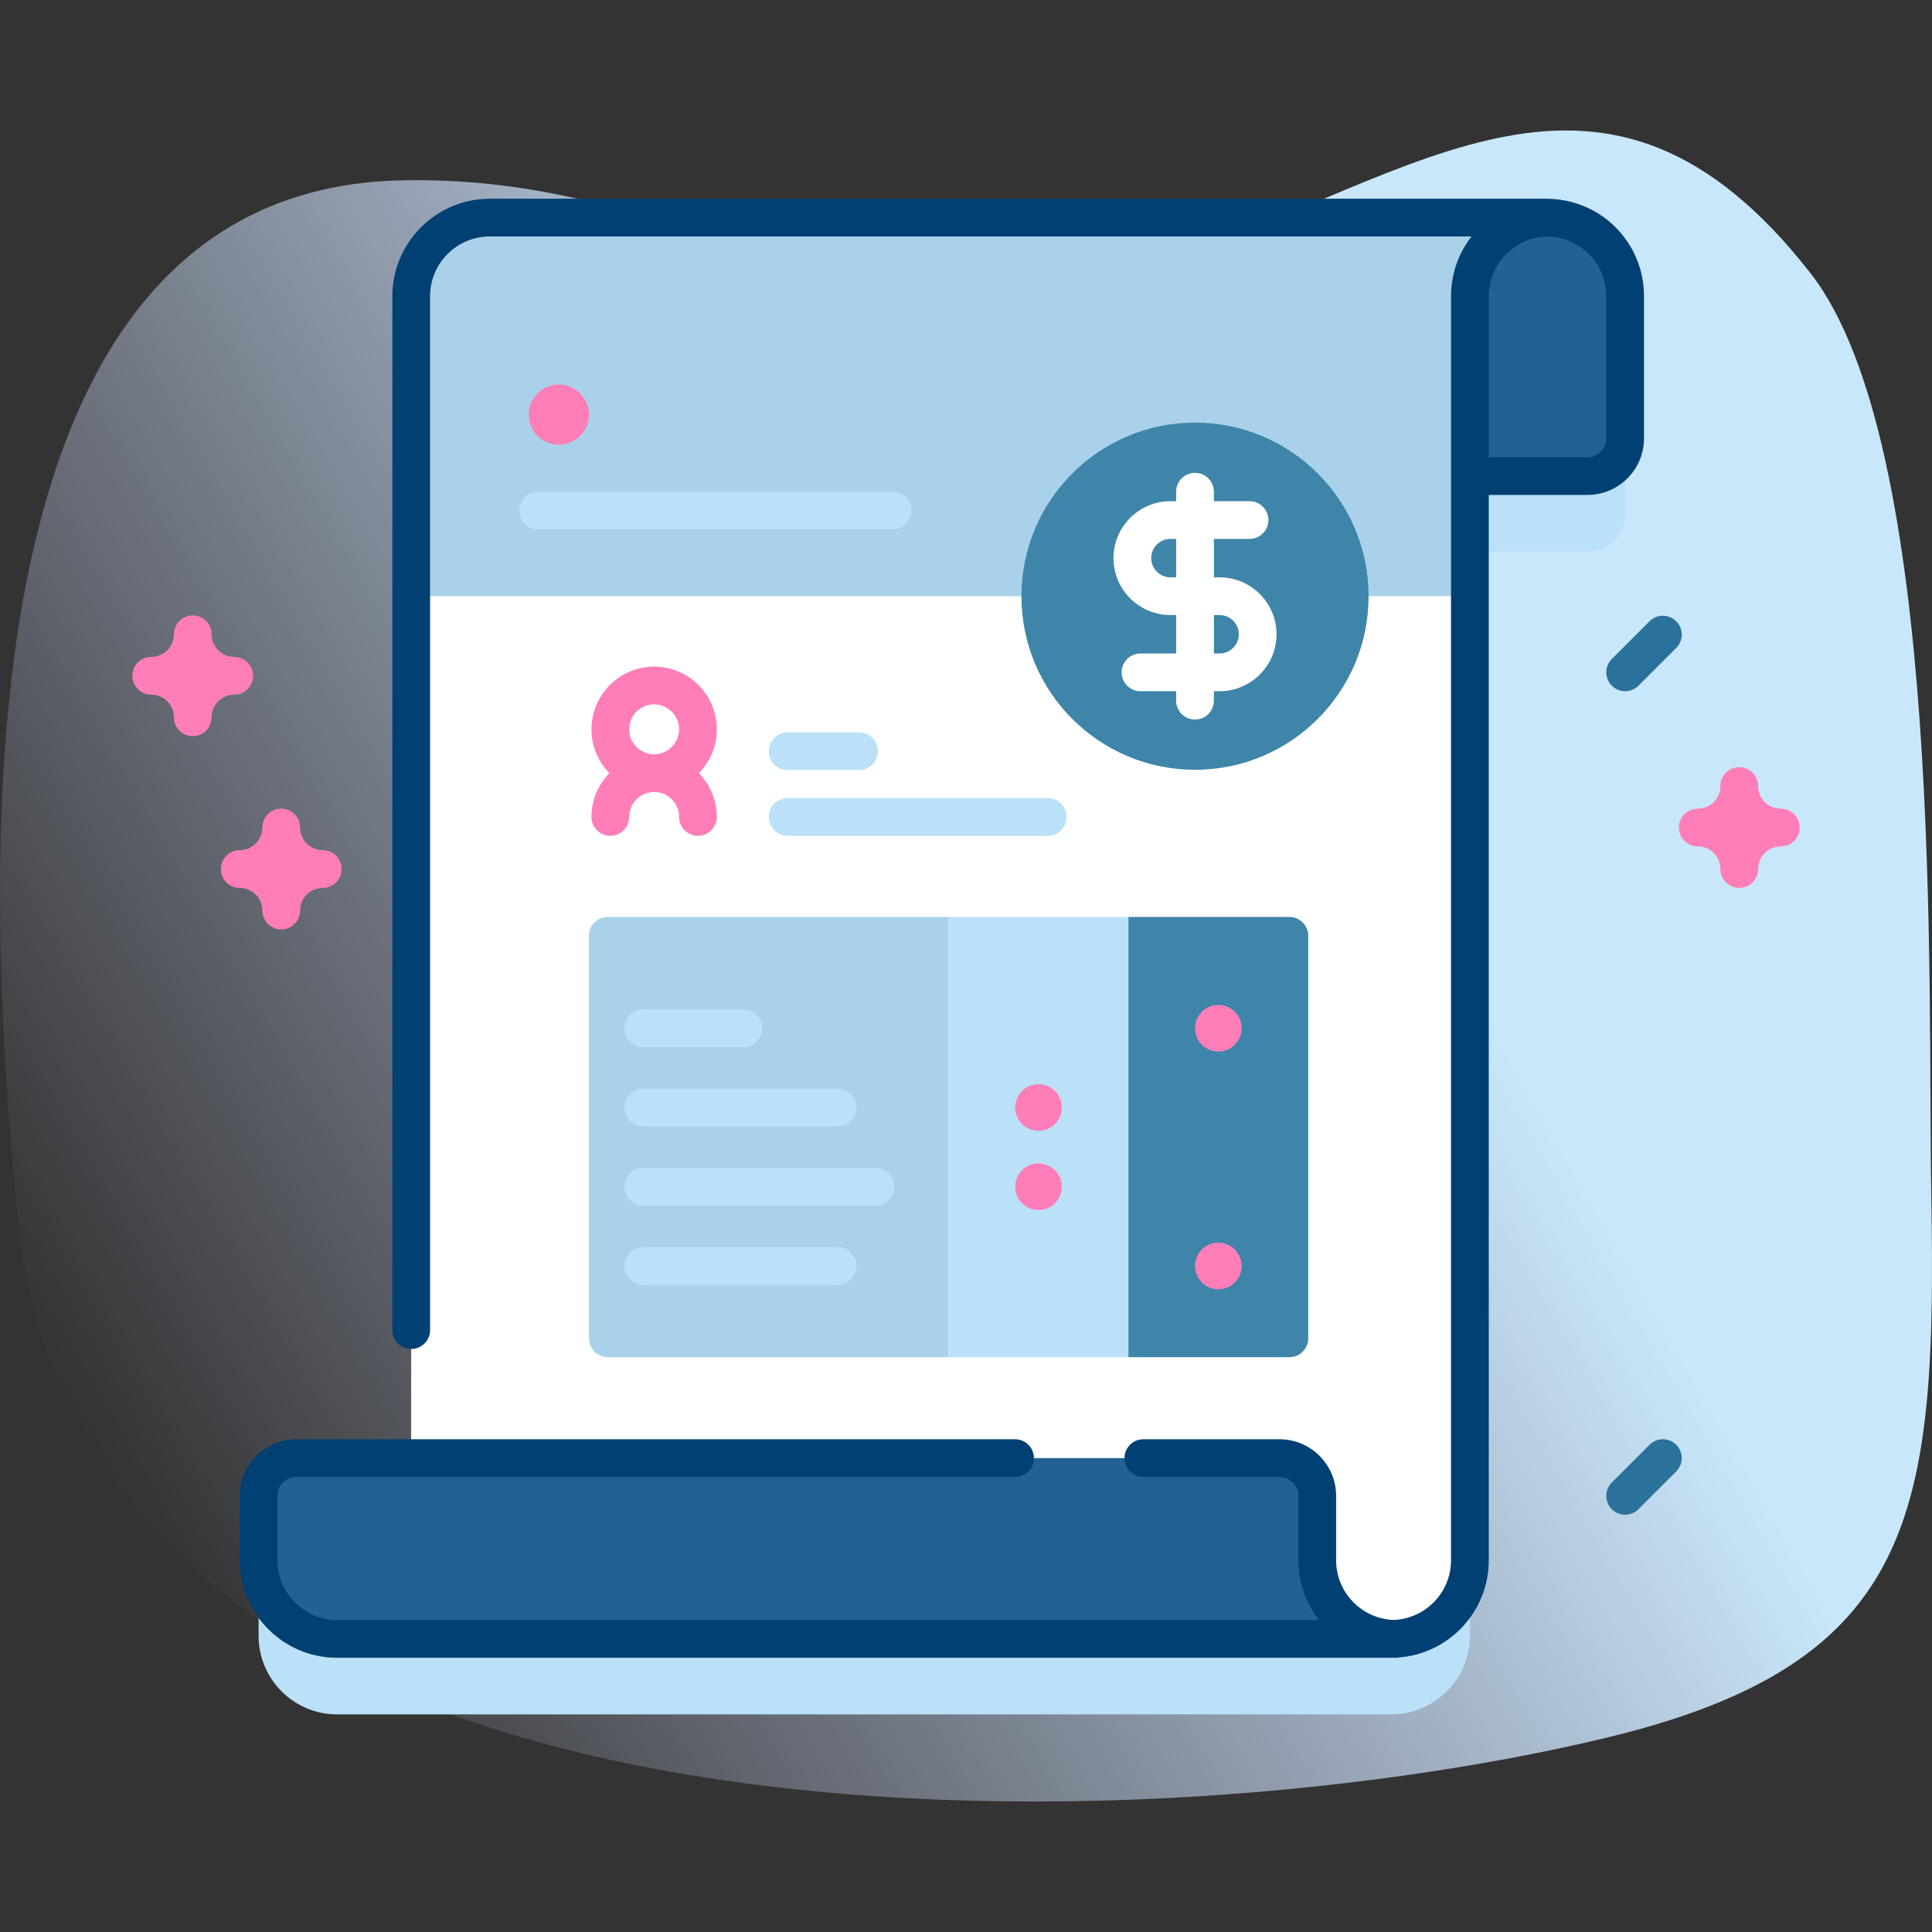 <?xml version="1.0" encoding="UTF-8"?>
<svg xmlns="http://www.w3.org/2000/svg" xmlns:xlink="http://www.w3.org/1999/xlink" id="Capa_1" height="512" viewBox="0 0 512 512" width="512">
  <rect x="0" y="0" width="512" height="512" fill="#333333" stroke="none"/>
  <linearGradient id="SVGID_1_" gradientUnits="userSpaceOnUse" x1="27.58" x2="504.532" y1="389.429" y2="114.061">
    <stop offset="0" stop-color="#d2deff" stop-opacity="0"></stop>
    <stop offset=".459" stop-color="#cee2fd" stop-opacity=".67"></stop>
    <stop offset=".685" stop-color="#c9e7fa"></stop>
  </linearGradient>
  <g>
    <g>
      <path d="m4.896 324.259c17.448 172.871 292.417 167.142 420.804 136.265 82.47-19.834 87.596-59.472 86.106-144.001-.96-54.486 3.443-198.725-32.004-244.123-54.448-69.733-103.228-25.998-170.656-3.235-86.488 29.197-120.189-22.932-202.476-21.38-120.641 2.278-110.779 187.252-101.774 276.474z" fill="url(#SVGID_1_)"></path>
    </g>
    <g>
      <g>
        <g>
          <g>
            <path d="m416.337 78.705c-1.958-.65-4.037-.997-6.198-1.028.08-.001.157-.012.238-.012h-.54-280.02c-11.51 0-20.84 9.33-20.84 20.83v307.92h-30.45c-5.523 0-10 4.477-10 10v17.08c0 11.51 9.33 20.84 20.83 20.84h279.35 1.21c-.204 0-.402-.025-.605-.031 11.218-.323 20.225-9.504 20.225-20.799v-287.34h31.14c5.523 0 10-4.477 10-10v-37.67c.001-9.23-6.01-17.07-14.34-19.79z" fill="#bae1f8"></path>
            <g>
              <g>
                <path d="m375.117 78.495v47.67h45.56c5.523 0 10-4.477 10-10v-37.67c0-9.23-6.01-17.07-14.34-19.79-2.05-.68-4.23-1.04-6.5-1.04h-55.55c11.5 0 20.83 9.33 20.83 20.83z" fill="#226191"></path>
                <path d="m410.377 57.665c-11.51 0-20.84 9.33-20.84 20.83v335.01c0 11.5-9.33 20.83-20.83 20.83h-259.73v-355.84c0-11.5 9.33-20.83 20.84-20.83z" fill="#fff"></path>
                <path d="m389.537 158v-79.505c0-11.5 9.33-20.83 20.84-20.83h-280.56c-11.51 0-20.84 9.33-20.84 20.83v79.505z" fill="#a9d2ea"></path>
                <path d="m369.917 434.335h-280.56c-11.5 0-20.83-9.33-20.83-20.84v-17.08c0-5.523 4.477-10 10-10h260.56c5.523 0 10 4.477 10 10v17.08c0 11.51 9.33 20.84 20.83 20.84z" fill="#226191"></path>
                <path d="m417.91 53.959c-2.311-.766-4.726-1.176-7.186-1.259-.117-.008-.229-.035-.348-.035h-.54-280.02c-14.248 0-25.84 11.587-25.84 25.83v273.995c0 2.762 2.238 5 5 5s5-2.238 5-5v-273.995c0-8.729 7.105-15.83 15.84-15.83h260.154c-3.405 4.376-5.435 9.87-5.435 15.83v335.01c0 8.524-6.777 15.477-15.223 15.799-8.448-.323-15.227-7.278-15.227-15.803v-17.083c0-8.271-6.729-15-15-15h-36.085c-2.762 0-5 2.238-5 5s2.238 5 5 5h36.087c2.757 0 5 2.243 5 5v17.083c0 5.962 2.029 11.457 5.435 15.834h-260.16c-8.73 0-15.834-7.104-15.834-15.834v-17.083c0-2.757 2.243-5 5-5h190.472c2.762 0 5-2.238 5-5s-2.238-5-5-5h-190.472c-8.271 0-15 6.729-15 15v17.083c0 14.245 11.589 25.834 25.834 25.834h279.345 1.214c.346 0 .683-.035 1.009-.102 13.205-1.132 23.607-12.234 23.607-25.728v-282.34h26.141c8.271 0 15-6.729 15-15v-37.67c0-11.206-7.149-21.069-17.768-24.536zm7.768 62.206c0 2.757-2.243 5-5 5h-26.141v-42.67c0-8.649 6.979-15.69 15.604-15.818 1.59.03 3.145.284 4.644.781 6.516 2.127 10.893 8.17 10.893 15.037z" fill="#014073"></path>
              </g>
            </g>
            <circle cx="148.102" cy="109.894" fill="#ff7eb8" r="7.979"></circle>
          </g>
        </g>
        <g>
          <g>
            <path d="m251.389 359.667h-90.308c-2.761 0-5-2.239-5-5v-106.667c0-2.761 2.239-5 5-5h90.308z" fill="#a9d2ea"></path>
            <path d="m251.389 243h47.654v116.667h-47.654z" fill="#bae1f8"></path>
            <path d="m341.697 359.667h-42.654v-116.667h42.654c2.761 0 5 2.239 5 5v106.667c0 2.761-2.239 5-5 5z" fill="#3e85a9"></path>
          </g>
          <g fill="#ff7eb8">
            <circle cx="322.87" cy="335.5" r="6.179"></circle>
            <circle cx="275.216" cy="314.5" r="6.179"></circle>
            <circle cx="275.216" cy="293.5" r="6.179"></circle>
            <circle cx="322.87" cy="272.5" r="6.179"></circle>
          </g>
          <g fill="#bae1f8">
            <path d="m221.995 340.5h-51.52c-2.762 0-5-2.239-5-5s2.238-5 5-5h51.52c2.762 0 5 2.239 5 5s-2.238 5-5 5z"></path>
            <path d="m231.995 319.5h-61.52c-2.762 0-5-2.239-5-5s2.238-5 5-5h61.52c2.762 0 5 2.239 5 5s-2.238 5-5 5z"></path>
            <path d="m221.995 298.5h-51.52c-2.762 0-5-2.239-5-5s2.238-5 5-5h51.52c2.762 0 5 2.239 5 5s-2.238 5-5 5z"></path>
            <path d="m196.995 277.5h-26.52c-2.762 0-5-2.239-5-5s2.238-5 5-5h26.52c2.762 0 5 2.239 5 5s-2.238 5-5 5z"></path>
            <path d="m236.543 140.293h-93.92c-2.762 0-5-2.239-5-5s2.238-5 5-5h93.92c2.762 0 5 2.239 5 5s-2.238 5-5 5z"></path>
            <path d="m277.655 221.507h-68.92c-2.762 0-5-2.239-5-5s2.238-5 5-5h68.92c2.762 0 5 2.239 5 5s-2.238 5-5 5z"></path>
            <path d="m227.655 204.087h-18.92c-2.762 0-5-2.239-5-5s2.238-5 5-5h18.92c2.762 0 5 2.239 5 5s-2.238 5-5 5z"></path>
          </g>
        </g>
        <path d="m189.963 193.28c0-9.161-7.453-16.613-16.613-16.613s-16.613 7.453-16.613 16.613c0 4.518 1.818 8.615 4.755 11.613-2.936 2.998-4.755 7.095-4.755 11.613 0 2.761 2.238 5 5 5s5-2.239 5-5c0-3.646 2.967-6.613 6.613-6.613s6.613 2.967 6.613 6.613c0 2.761 2.238 5 5 5s5-2.239 5-5c0-4.518-1.818-8.615-4.755-11.613 2.937-2.998 4.755-7.095 4.755-11.613zm-16.613-6.613c3.646 0 6.613 2.967 6.613 6.613s-2.967 6.613-6.613 6.613-6.613-2.967-6.613-6.613 2.966-6.613 6.613-6.613z" fill="#ff7eb8"></path>
        <g>
          <circle cx="316.691" cy="158" fill="#3e85a9" r="46"></circle>
          <path d="m323.206 153h-1.516v-10.18h9.453c2.762 0 5-2.238 5-5s-2.238-5-5-5h-9.453v-2.514c0-2.762-2.238-5-5-5s-5 2.238-5 5v2.514h-1.516c-8.32 0-15.09 6.77-15.09 15.09s6.77 15.09 15.09 15.09h1.516v10.18h-9.453c-2.762 0-5 2.238-5 5s2.238 5 5 5h9.453v2.514c0 2.762 2.238 5 5 5s5-2.238 5-5v-2.514h1.516c8.32 0 15.09-6.77 15.09-15.09s-6.769-15.09-15.09-15.09zm-13.031 0c-2.807 0-5.09-2.283-5.09-5.09s2.283-5.09 5.09-5.09h1.516v10.18zm13.031 20.18h-1.516v-10.18h1.516c2.807 0 5.09 2.283 5.09 5.09s-2.283 5.09-5.09 5.09z" fill="#fff"></path>
        </g>
      </g>
      <path d="m430.678 183.18c-1.279 0-2.56-.488-3.535-1.465-1.953-1.952-1.953-5.118 0-7.07l10-10c1.951-1.953 5.119-1.953 7.07 0 1.953 1.952 1.953 5.118 0 7.07l-10 10c-.976.976-2.256 1.465-3.535 1.465z" fill="#2a719b"></path>
      <path d="m430.678 401.415c-1.279 0-2.56-.488-3.535-1.465-1.953-1.952-1.953-5.118 0-7.07l10-10c1.951-1.953 5.119-1.953 7.07 0 1.953 1.952 1.953 5.118 0 7.07l-10 10c-.976.977-2.256 1.465-3.535 1.465z" fill="#2a719b"></path>
      <g fill="#ff7eb8">
        <path d="m51.075 195.09c-2.762 0-5-2.238-5-5 0-3.309-2.691-6-6-6-2.762 0-5-2.238-5-5s2.238-5 5-5c3.309 0 6-2.691 6-6 0-2.762 2.238-5 5-5s5 2.238 5 5c0 3.309 2.691 6 6 6 2.762 0 5 2.238 5 5s-2.238 5-5 5c-3.309 0-6 2.691-6 6 0 2.762-2.238 5-5 5z"></path>
        <path d="m74.527 246.307c-2.762 0-5-2.238-5-5 0-3.309-2.691-6-6-6-2.762 0-5-2.238-5-5s2.238-5 5-5c3.309 0 6-2.691 6-6 0-2.762 2.238-5 5-5s5 2.238 5 5c0 3.309 2.691 6 6 6 2.762 0 5 2.238 5 5s-2.238 5-5 5c-3.309 0-6 2.691-6 6 0 2.761-2.238 5-5 5z"></path>
        <path d="m460.925 235.307c-2.762 0-5-2.238-5-5 0-3.309-2.691-6-6-6-2.762 0-5-2.238-5-5s2.238-5 5-5c3.309 0 6-2.692 6-6.001 0-2.762 2.238-5 5-5s5 2.238 5 5c0 3.309 2.691 6.001 6 6.001 2.762 0 5 2.238 5 5s-2.238 5-5 5c-3.309 0-6 2.691-6 6 0 2.761-2.238 5-5 5z"></path>
      </g>
    </g>
  </g>
</svg>
